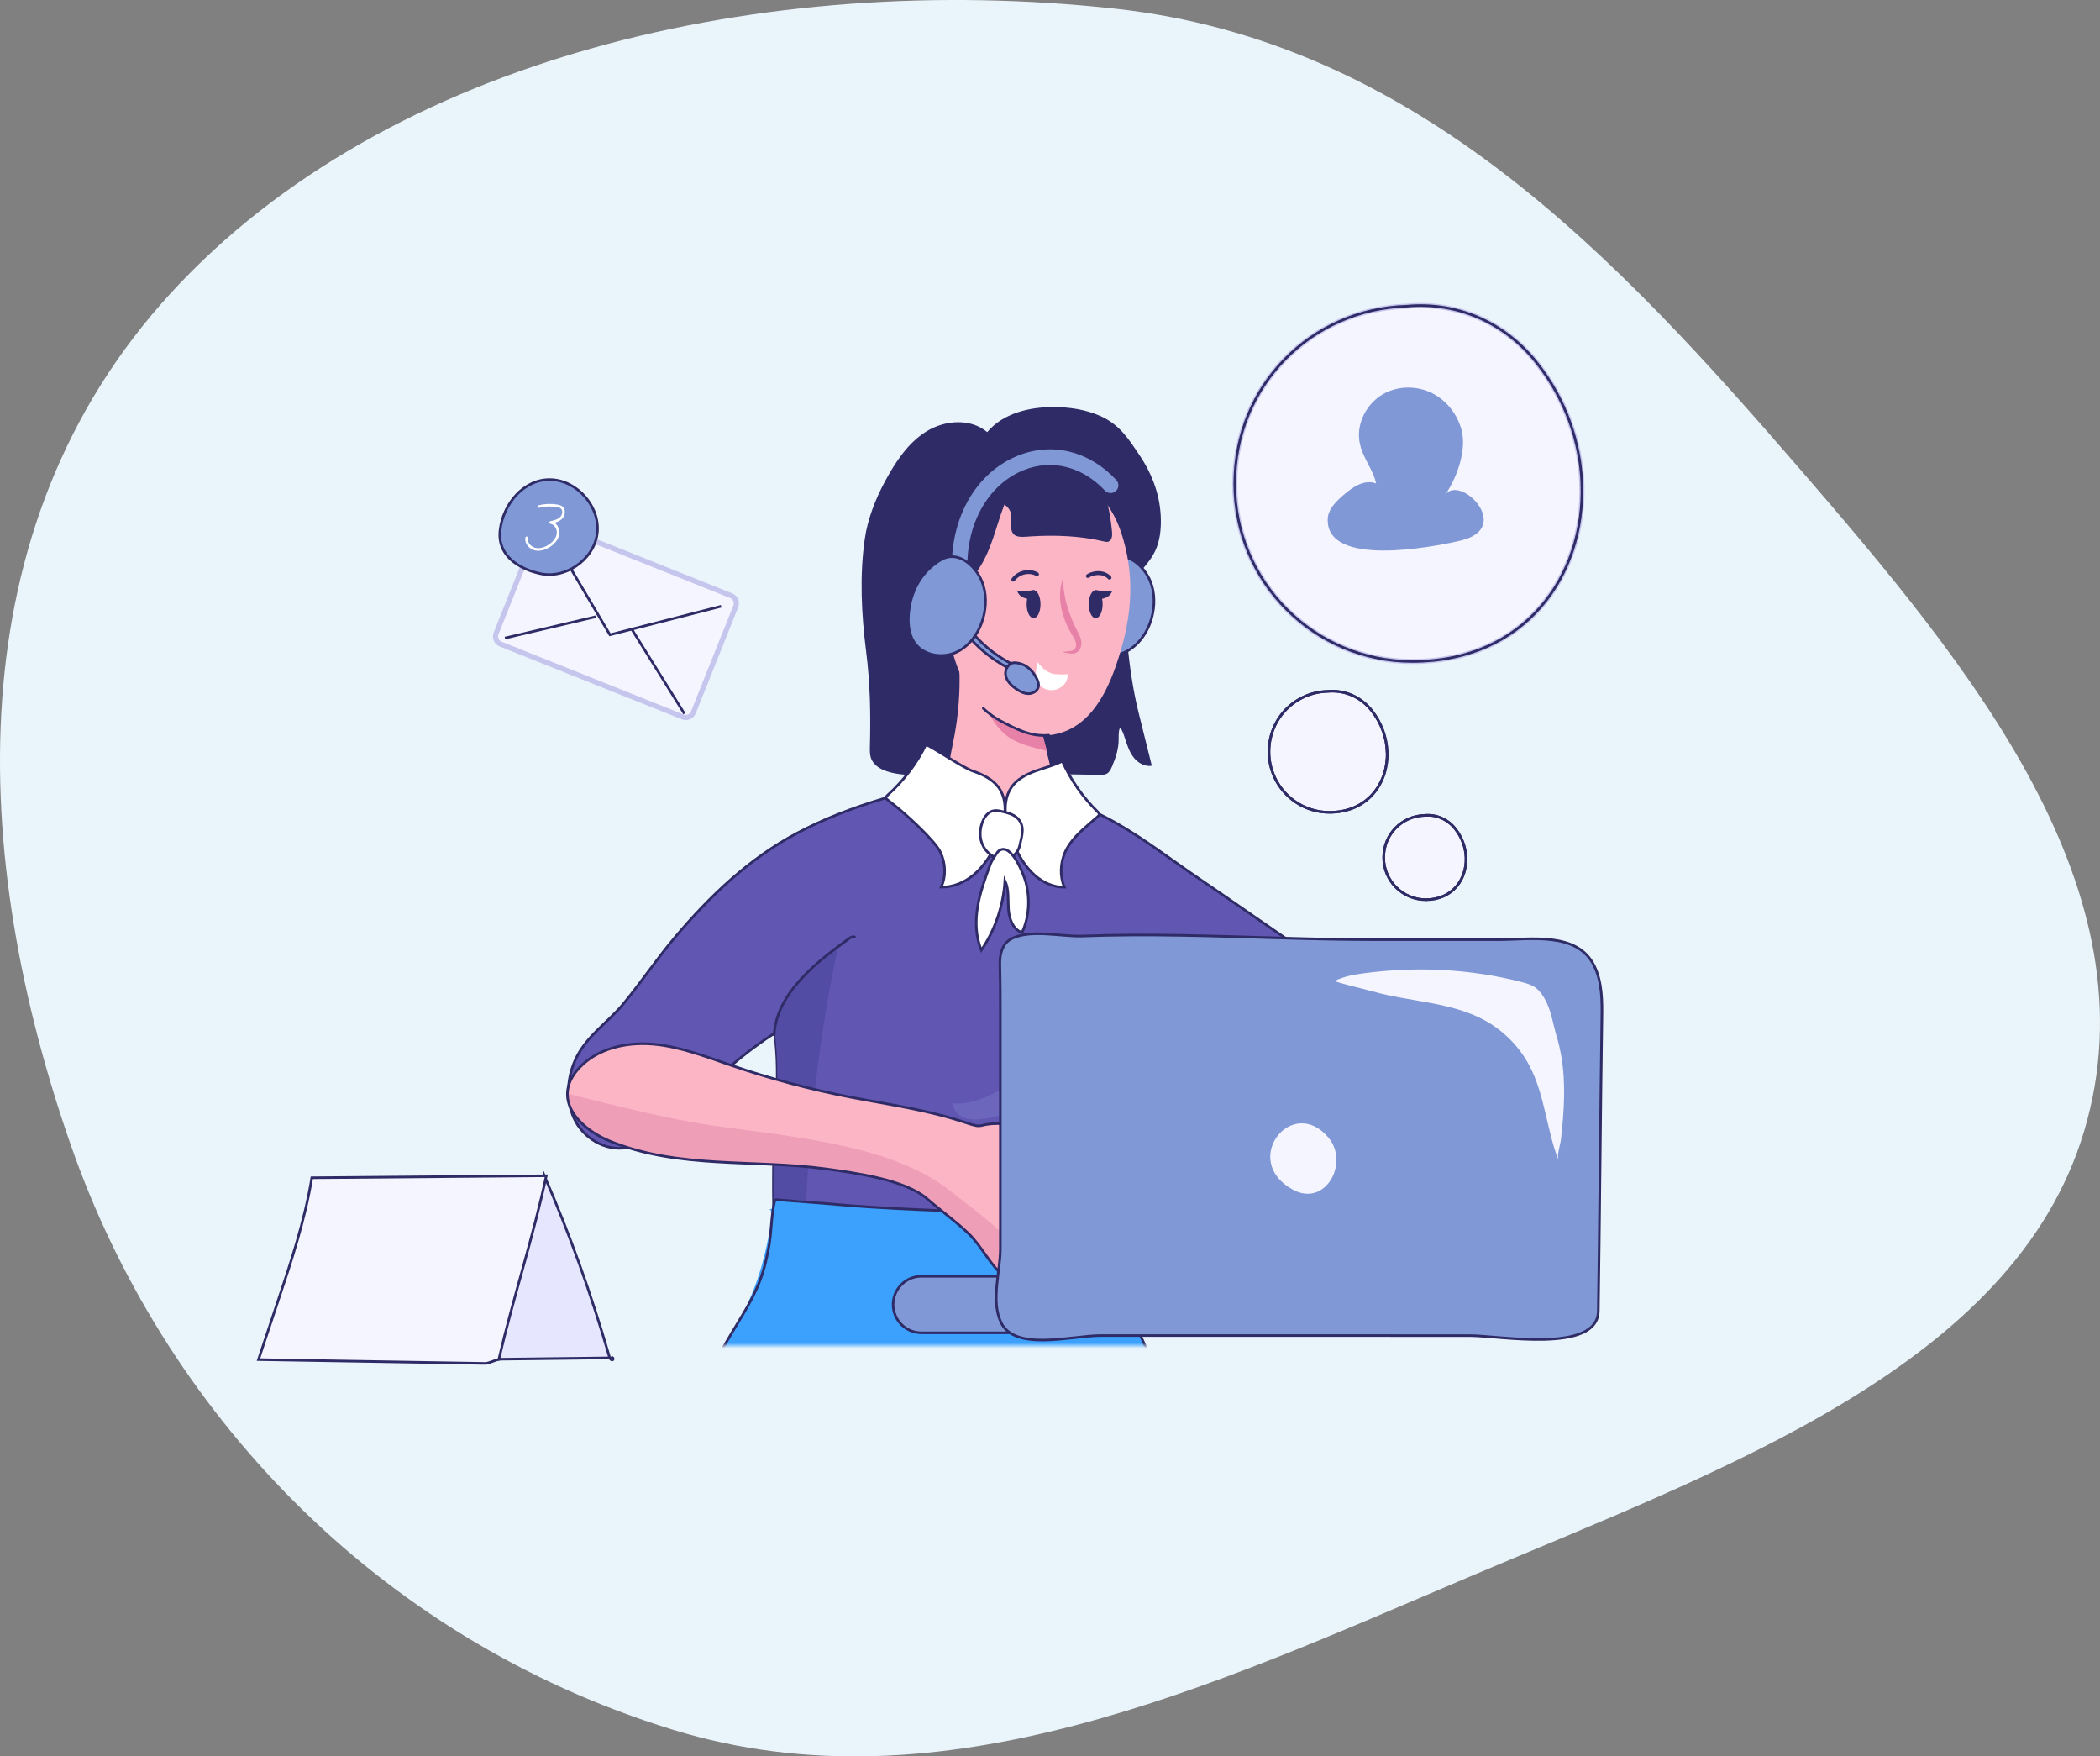 <svg width="409" height="342" viewBox="0 0 409 342" fill="none" xmlns="http://www.w3.org/2000/svg">
<rect x="0" y="0" width="409" height="342" fill="#808080" stroke="none"/>
<path fill-rule="evenodd" clip-rule="evenodd" d="M216.976 1.665C149.262 -5.667 75.617 10.934 33.309 57.025C-8.83 102.932 -5.757 166.973 13.805 223.004C31.634 274.07 72.656 318.809 130.982 336.785C183.52 352.976 236.234 328.207 286.294 306.981C335.511 286.113 392.28 265.947 405.92 220.209C419.834 173.553 384.002 130.022 350.592 91.379C315.113 50.342 275.942 8.05 216.976 1.665Z" fill="#EAF5FB"/>
<mask id="mask0_218_89" style="mask-type:luminance" maskUnits="userSpaceOnUse" x="100" y="73" width="210" height="190">
<path d="M309.86 73.52H100.36V262.02H309.86V73.52Z" fill="white"/>
</mask>
<g mask="url(#mask0_218_89)">
<path d="M272.44 209.04C272.16 209.64 271.86 210.17 271.51 210.66C263.58 222.17 242.79 204.04 234.67 199.88C227.7 196.28 228.14 197.91 221.14 194.53C220.84 194.38 220.45 194.26 220.21 194.5C219.96 194.72 220.04 195.09 220.11 195.41C221.96 204.05 220.11 211.83 217.82 220.15C217.11 222.75 216.77 225.44 216.8 228.13C216.83 231.07 218.23 234.16 218.1 237C218 239.24 216.32 241.5 215.52 243.57C214.36 246.55 213.42 249.61 212.37 252.62C211.43 255.33 210.19 258.27 207.65 259.6C206.17 260.36 204.44 260.47 202.78 260.53C190.58 260.97 168.25 259.67 156.4 256.71C154.56 256.25 152.66 255.71 151.2 254.5C147.72 251.58 150.6 246.87 150.74 243.06V242.83C150.74 237.82 150.58 232.81 150.64 227.78C150.74 219.15 152.09 209.67 150.87 201.19C149.56 202 148.28 202.89 147.02 203.82C140.54 208.59 134.62 214.65 128.53 219.73C126.77 221.18 124.95 222.68 122.76 223.31C118.74 224.43 114.21 222.14 112.17 218.48C110.12 214.83 110.33 210.19 112.04 206.39C114.17 201.69 118.39 199.17 121.51 195.35C124.94 191.17 127.96 186.66 131.45 182.53C138.17 174.56 145.87 167.2 155.14 162.28C160.34 159.5 166.03 157.32 171.8 155.58C175.07 154.58 178.36 153.75 181.61 153.05C190.13 151.2 200.52 153.81 208.77 156.43C211.87 157.4 214.8 158.77 217.61 160.39C223.07 163.5 228.12 167.43 233.28 170.92C240.64 175.9 248.86 181.74 254.09 185.19C260.92 189.69 277.41 198.49 272.45 209.06L272.44 209.04Z" fill="#6156B2" stroke="#2F2B66" stroke-width="0.5" stroke-miterlimit="10"/>
<path d="M208 210.16C205.1 213.77 200.76 215.83 196.32 216.84C192.96 217.61 186.59 219.8 185.47 214.82C189.34 215.22 193.03 213.27 196.42 211.35C199.13 209.81 201.87 208.21 203.96 205.9C206.97 202.57 208.32 198.1 209.58 193.79C214.4 196.63 210.53 207.02 208 210.16Z" fill="#6C66BC"/>
<path d="M163.19 184.49C159.81 200.29 157.71 217.7 157.04 233.84C156.97 235.38 156.91 236.95 156.32 238.38C155.36 240.74 153.21 242.18 150.74 243.05V242.82C150.74 237.81 150.58 232.8 150.64 227.77C150.69 223.03 151.1 218.3 151.29 213.57C151.41 210.56 151.44 207.54 151.23 204.54C151.18 203.81 151.11 203.08 151.03 202.35C150.95 201.69 151.03 201.15 151.11 200.49C151.29 199.01 151.67 197.55 152.23 196.16C152.54 195.39 152.78 194.79 153.28 194.11C153.82 193.37 154.35 192.63 154.9 191.9C155.79 190.7 163.19 184.53 163.2 184.51L163.19 184.49Z" fill="#534CA5"/>
<path d="M150.78 201.5C151.21 193.26 159.31 187.14 165.38 182.74C165.69 182.52 166.08 182.28 166.43 182.45" stroke="#2F2B66" stroke-width="0.5" stroke-linecap="round" stroke-linejoin="round"/>
<path d="M219.94 194.18C219.41 190.54 217.27 187.37 215.19 184.34" stroke="#2F2B66" stroke-width="0.5" stroke-linecap="round" stroke-linejoin="round"/>
<path d="M183.63 224.47C192.2 225.59 210.35 228.22 218.45 218.27" stroke="#2F2B66" stroke-width="0.5" stroke-linecap="round" stroke-linejoin="round"/>
<path d="M243.84 343.95C243.89 357.02 235.14 360.86 223.43 362.55C204.44 365.3 185.66 369.54 167.32 375.2C155.56 378.84 143.12 383.12 131.2 380C127.64 379.07 124.28 377.45 121.3 375.3C116.06 371.55 111.97 366.16 109.95 360.02C105.74 347.23 112.46 338.65 116.04 327.19C117.3 323.11 118.57 319.03 119.84 314.96C120.17 313.91 120.49 312.86 120.82 311.81C121.05 311.09 121.26 310.38 121.49 309.66C123.64 302.74 125.8 295.83 128.36 289.03C132.44 278.18 137.54 267.7 143.58 257.79C146.62 252.81 148.51 249.43 149.56 243.67C149.58 243.57 149.63 243.33 149.7 243.01C150.1 241.01 151.14 235.44 149.67 235.44C149.86 235.44 150.05 235.45 150.24 235.45C150.83 233.62 161.62 234.4 163.08 234.54C170.53 235.28 187.76 235.96 195.24 236.12C195.49 236.12 195.74 236.13 196.01 236.14C203.7 236.31 211.44 236.74 218.96 238.38C218.99 238.39 219.02 238.39 219.02 238.39C218.75 238.39 217.88 244.95 217.75 246.24C217.74 246.32 217.73 246.39 217.73 246.42C217.34 250.64 218.37 252.36 220.19 256.01C224.73 265.08 228.28 274.92 231.73 284.44C238.66 303.52 243.8 323.52 243.86 343.93L243.84 343.95Z" fill="#3BA1FD"/>
<path d="M148.82 260.75C147.88 262.37 147.03 264.03 146.34 265.77C143.37 273.23 140.6 280.78 138.01 288.38C131.9 300.61 129.27 316.42 126.11 329.67C122.74 343.78 122.04 357.03 121.51 371.5C121.46 372.76 121.41 374.04 121.29 375.3C116.05 371.55 111.96 366.16 109.94 360.02C105.73 347.23 112.45 338.65 116.03 327.19C117.29 323.11 118.56 319.03 119.83 314.96C120.39 313.22 120.92 311.46 121.48 309.66C123.63 302.74 125.79 295.83 128.35 289.03C132.43 278.18 137.53 267.7 143.57 257.79C148.05 249.94 149.42 243.24 150.75 234.4C150.78 234.17 150.83 233.92 151 233.77C151.18 233.6 151.46 233.59 151.71 233.59C155.29 233.57 158.87 233.89 162.39 234.54C161.73 238.8 159.91 242.8 157.87 246.6C155.23 251.52 151.62 255.95 148.82 260.75Z" fill="#3BA1FD"/>
<path d="M243.84 343.95C243.89 357.02 235.14 360.86 223.43 362.55C204.44 365.3 185.66 369.54 167.32 375.2C155.56 378.84 143.12 383.12 131.2 380C121.39 377.43 113.12 369.66 109.95 360.02C105.74 347.23 112.46 338.65 116.04 327.19C117.62 322.06 119.23 316.94 120.82 311.81C121.05 311.09 121.26 310.38 121.49 309.66C123.64 302.74 125.8 295.83 128.36 289.03C132.44 278.18 137.54 267.7 143.58 257.79C146.62 252.81 148.51 249.43 149.56 243.67C149.58 243.57 149.63 243.33 149.7 243.01C150.3 239.99 150.14 236.94 150.85 233.97C150.88 233.85 150.92 233.72 151.02 233.65C151.11 233.6 151.22 233.6 151.32 233.61C155.24 233.93 159.17 234.18 163.08 234.54C170.53 235.28 187.76 235.96 195.24 236.12C195.49 236.12 195.74 236.13 196.01 236.14C203.88 236.41 217.99 238.26 218.96 238.38C218.99 238.39 219.02 238.39 219.02 238.39C219.02 238.39 217.92 244.95 217.75 246.24C217.74 246.32 217.73 246.39 217.73 246.42C217.34 250.64 218.37 252.36 220.19 256.01C224.73 265.08 228.28 274.92 231.73 284.44C238.66 303.52 243.8 323.52 243.86 343.93L243.84 343.95Z" stroke="#2F2B66" stroke-width="0.5" stroke-miterlimit="10" stroke-linecap="round"/>
<path d="M179.62 150.95C175.24 151.01 170.61 150.49 169.62 147.58C169.39 146.91 169.41 146.18 169.42 145.46C169.59 138.99 169.48 133.09 168.68 126.78C167.77 119.59 167.39 112.09 168.43 104.91C168.98 101.07 170.51 97.16 172.35 93.75C174.37 90.02 176.77 86.3 180.37 84.04C183.97 81.78 189.04 81.39 192.27 84.14C195.34 80.48 200.47 79.24 205.24 79.26C208.32 79.27 211.43 79.74 214.25 80.98C218.06 82.67 219.78 85.42 221.97 88.69C224.48 92.44 226.02 96.62 226.09 101.18C226.12 103.21 225.89 105.29 225.05 107.14C223.78 109.92 221.29 111.92 219.5 114.4C218.37 115.96 217.47 118.03 217.61 120C217.76 122.05 219.33 123.13 219.54 125.15C220.02 129.72 220.62 134.17 221.73 138.66C222.6 142.14 223.46 145.63 224.33 149.11C222.99 149.34 221.64 148.57 220.8 147.5C219.96 146.43 219.53 145.11 219.12 143.82C218.22 141.01 217.84 141.3 217.87 143.97C217.89 145.8 217.27 147.65 216.56 149.31C216.33 149.84 216.05 150.4 215.54 150.67C215.12 150.89 214.63 150.89 214.16 150.88C210.13 150.79 206.09 150.75 202.06 150.72C197.05 150.69 192.05 150.66 187.04 150.62C185.54 150.62 182.64 150.92 179.63 150.96L179.62 150.95Z" fill="#2F2B66"/>
<path d="M224.3 120.36C223.85 122 223.04 123.56 221.93 124.83C221.12 125.75 220.15 126.52 219.03 127.02C216.37 128.22 212.86 127.69 211.07 125.36C209.67 123.52 209.54 121 209.85 118.71C210.41 114.63 212.52 111.03 216.16 108.94C216.48 108.76 216.82 108.63 217.14 108.54C220.1 107.7 222.97 110.51 224.06 113.22C224.96 115.47 224.96 118.03 224.3 120.36Z" fill="#8098D6"/>
<path d="M221.93 124.83C221.12 125.75 220.15 126.52 219.03 127.02C216.37 128.22 212.86 127.69 211.07 125.36C209.67 123.52 209.54 121 209.85 118.71C210.41 114.63 212.52 111.03 216.16 108.94C216.48 108.76 216.82 108.63 217.14 108.54C216.84 109.32 216.25 110.18 216.06 110.6C215.3 112.35 215.04 114.19 215.11 116.08C215.12 116.44 215.14 116.8 215.16 117.15C215.21 118 215.3 118.84 215.51 119.64C215.88 121.03 216.72 122.68 218.02 123.4C219.23 124.08 220.79 124.1 221.92 124.83H221.93Z" fill="#8098D6"/>
<path d="M209.85 118.71C209.54 121 209.66 123.52 211.07 125.36C212.85 127.68 216.36 128.22 219.02 127.02C221.68 125.82 223.5 123.17 224.29 120.36C224.94 118.02 224.95 115.47 224.05 113.22C222.84 110.21 219.43 107.08 216.16 108.95C212.51 111.03 210.41 114.64 209.85 118.72V118.71Z" stroke="#2F2B66" stroke-width="0.5" stroke-linecap="round" stroke-linejoin="round"/>
<path d="M204.07 146.22C205.2 150.59 206.18 154.95 204.71 157.62C202.38 161.87 193.37 161.3 189.56 159.44C188.11 158.72 186.12 158 185.39 156.53C184.43 154.6 184.31 152.24 184.47 150.13C184.65 147.78 185.22 145.48 185.65 143.16C186.43 138.97 186.75 134.69 186.61 130.43C186.55 128.7 186.43 126.93 186.94 125.28C188.34 120.77 193.89 122.06 197.59 122.06H206.37C206.37 122.06 202.38 134.73 202.25 135.85C201.95 138.56 203.07 142.4 204.07 146.23V146.22Z" fill="#FCB5C5" stroke="#2F2B66" stroke-width="0.5" stroke-miterlimit="10"/>
<path d="M203.91 146.22C200.98 145.47 197.81 144.89 195.52 142.79C193.34 140.79 191.92 137.97 191.42 135.07C190.96 132.45 191.17 129.77 191.75 127.19C192.04 125.89 192.44 124.61 192.9 123.35C193.48 121.77 193.33 121.85 194.68 121.95C195.41 122 206.21 122.13 206.21 122.06C206.21 122.1 202.22 134.73 202.09 135.85C201.79 138.56 202.91 142.4 203.91 146.23V146.22Z" fill="#E881A7"/>
<path d="M187.44 115.18C186.31 113.91 184.42 113.2 182.84 113.85C182.26 114.09 181.76 114.5 181.37 114.98C179.74 117.03 180.32 120.14 181.75 122.33C183.18 124.52 185.31 126.17 186.96 128.22C187.54 128.94 188.06 129.7 188.51 130.51" fill="#FCB5C5"/>
<path d="M184.44 117.17C184.07 116.94 183.45 116.82 183.48 117.06C183.4 117.32 183.48 117.65 183.84 117.99C184.08 118.33 184.38 118.75 184.53 119.26C184.58 119.52 184.61 119.84 184.42 120.1C184.22 120.34 183.86 120.4 183.68 120.22C184.2 120.26 184.22 119.72 184.03 119.43C183.82 119.09 183.6 118.74 183.26 118.36C183 118.06 182.63 117.35 183.04 116.77C183.24 116.43 183.75 116.48 183.93 116.62C184.15 116.76 184.32 116.95 184.44 117.16V117.17Z" fill="#2F2B66"/>
<path d="M185.17 125.55C186.57 131.52 189.34 137.45 194.9 140.38C197.88 141.95 200.81 143.51 204.26 143.16C211.54 142.42 215.16 135.89 217.32 129.69C220.21 121.39 221.23 113.44 218.73 104.86C217.32 100.02 214.61 95.43 209.62 93.67C204.65 91.9 196.23 95.08 192.79 98.77C188.43 103.45 184.78 109.8 185.14 116.37C185.3 119.26 184.47 122.5 185.11 125.29C185.13 125.38 185.15 125.47 185.17 125.56V125.55Z" fill="#FCB5C5"/>
<path d="M191.5 137.93C192.5 138.88 193.62 139.71 194.89 140.38C197.87 141.95 200.8 143.51 204.25 143.16" fill="#FCB5C5"/>
<path d="M191.5 137.93C192.5 138.88 193.62 139.71 194.89 140.38C197.87 141.95 200.8 143.51 204.25 143.16" stroke="#2F2B66" stroke-width="0.5" stroke-linecap="round" stroke-linejoin="round"/>
<path d="M207.05 112.57C206.54 113.97 206.35 115.52 206.51 117.03C206.63 118.55 207.07 120.03 207.65 121.43C207.96 122.12 208.3 122.8 208.69 123.45C209.09 124.09 209.44 124.65 209.56 125.21C209.66 125.77 209.52 126.38 209 126.61C208.47 126.91 207.62 126.75 206.91 127.02C207.66 127.04 208.3 127.38 209.2 127.24C209.64 127.15 210.08 126.83 210.31 126.42C210.55 126.01 210.63 125.55 210.61 125.1C210.57 124.18 210.11 123.46 209.8 122.82C209.47 122.19 209.16 121.55 208.89 120.89C207.76 118.28 207.05 115.54 207.04 112.56L207.05 112.57Z" fill="#E881A7"/>
<path d="M205.53 131.26C206.33 131.34 207.92 131.41 207.86 131.18C208.03 131.81 207.84 132.5 207.45 133.03C206.26 134.65 203.88 134.89 202.49 133.39C201.88 132.73 201.72 131.77 201.76 130.88C201.79 130.18 201.93 129.48 202.17 128.82C202.06 129.14 203.11 130.08 203.32 130.27C203.84 130.71 204.45 131.04 205.1 131.22C205.15 131.23 205.31 131.26 205.53 131.28V131.26Z" fill="white"/>
<path d="M212.05 117.65C212.05 119.15 212.65 120.37 213.4 120.37C214.15 120.37 214.75 119.15 214.75 117.65C214.75 116.15 214.15 114.93 213.4 114.93C212.65 114.93 212.05 116.15 212.05 117.65Z" fill="#2F2B66"/>
<path d="M216.65 114.98C216.14 116.54 214.67 116.6 213.41 116.82C213.28 116.14 212.53 115.05 213.35 114.93C213.79 114.86 215.94 115.47 216.64 114.98H216.65Z" fill="#2F2B66"/>
<path d="M199.95 117.65C199.95 119.15 200.55 120.37 201.3 120.37C202.05 120.37 202.65 119.15 202.65 117.65C202.65 116.15 202.05 114.93 201.3 114.93C200.55 114.93 199.95 116.15 199.95 117.65Z" fill="#2F2B66"/>
<path d="M197.34 113.25C197.27 113.25 197.19 113.23 197.13 113.18C196.96 113.06 196.92 112.83 197.03 112.66C198.13 111.06 200.48 110.52 202.16 111.49C202.34 111.59 202.4 111.82 202.3 112C202.2 112.18 201.97 112.24 201.79 112.14C200.46 111.38 198.52 111.82 197.65 113.09C197.58 113.2 197.46 113.25 197.34 113.25Z" fill="#2F2B66"/>
<path d="M216.09 112.86C215.99 112.86 215.89 112.82 215.82 112.74C214.61 111.45 212.59 112.08 212.11 112.46C211.95 112.59 211.71 112.56 211.58 112.4C211.45 112.24 211.48 112 211.64 111.87C212.36 111.3 214.82 110.57 216.37 112.23C216.51 112.38 216.5 112.62 216.35 112.76C216.28 112.83 216.19 112.86 216.09 112.86Z" fill="#2F2B66"/>
<path d="M198.07 114.98C198.58 116.54 200.05 116.6 201.31 116.82C201.44 116.14 202.19 115.05 201.37 114.93C200.93 114.86 198.78 115.47 198.08 114.98H198.07Z" fill="#2F2B66"/>
<path d="M197.88 104.33C198.62 104.67 199.71 104.51 200.85 104.44C205.56 104.15 210.34 104.33 214.95 105.42C215.25 105.49 215.58 105.57 215.87 105.47C216.59 105.24 216.66 104.25 216.58 103.5C216.21 99.77 215.6 95.72 212.87 93.16C210.81 91.22 207.87 90.51 205.04 90.39C201.56 90.24 196.53 90.5 193.43 92.26C191.97 93.09 190.78 94.3 189.63 95.53C187.36 97.96 185.2 100.53 183.48 103.37C182.29 105.33 181.29 107.56 181.53 109.85C181.77 112.14 183.65 114.38 185.94 114.28C187.77 114.2 189.24 112.75 190.3 111.25C193.13 107.25 193.9 102.69 195.62 98.24C197.4 99.54 196.83 100.7 196.9 102.44C196.94 103.54 197.31 104.08 197.88 104.34V104.33Z" fill="#2F2B66"/>
<path d="M198.18 130.92C198.11 130.92 198.04 130.91 197.97 130.87C189.48 126.97 186.73 121.11 186.62 120.86C186.5 120.61 186.62 120.31 186.87 120.19C187.12 120.08 187.42 120.19 187.54 120.44C187.57 120.5 190.27 126.21 198.4 129.95C198.65 130.07 198.76 130.37 198.65 130.62C198.57 130.8 198.38 130.91 198.19 130.91L198.18 130.92Z" fill="#8098D6"/>
<path d="M198.18 130.92C198.11 130.92 198.04 130.91 197.97 130.87C189.48 126.97 186.73 121.11 186.62 120.86C186.5 120.61 186.62 120.31 186.87 120.19C187.12 120.08 187.42 120.19 187.54 120.44C187.57 120.5 190.27 126.21 198.4 129.95C198.65 130.07 198.76 130.37 198.65 130.62C198.57 130.8 198.38 130.91 198.19 130.91L198.18 130.92Z" stroke="#2F2B66" stroke-width="0.5" stroke-linecap="round" stroke-linejoin="round"/>
<path d="M191.49 120.36C191.04 122 190.23 123.56 189.12 124.83C188.31 125.75 187.34 126.52 186.22 127.02C183.56 128.22 180.05 127.69 178.26 125.36C176.86 123.52 176.73 121 177.04 118.71C177.6 114.63 179.71 111.03 183.35 108.94C183.67 108.76 184.01 108.63 184.33 108.54C187.29 107.7 190.16 110.51 191.25 113.22C192.15 115.47 192.15 118.03 191.49 120.36Z" fill="#8098D6"/>
<path d="M186.9 111.57C186.06 111.57 185.39 110.89 185.39 110.06C185.39 100.19 190.47 91.8 198.34 88.69C205.01 86.05 212.14 87.83 217.41 93.46C217.98 94.07 217.95 95.03 217.34 95.6C216.73 96.17 215.77 96.14 215.2 95.53C210.81 90.85 204.92 89.35 199.45 91.51C192.75 94.16 188.41 101.44 188.41 110.06C188.41 110.9 187.73 111.57 186.9 111.57Z" fill="#8098D6"/>
<path d="M189.11 124.83C188.3 125.75 187.33 126.52 186.21 127.02C183.55 128.22 180.04 127.69 178.25 125.36C176.85 123.52 176.72 121 177.03 118.71C177.59 114.63 179.7 111.03 183.34 108.94C183.66 108.76 184 108.63 184.32 108.54C184.02 109.32 183.43 110.18 183.24 110.6C182.48 112.35 182.22 114.19 182.29 116.08C182.3 116.44 182.32 116.8 182.34 117.15C182.39 118 182.48 118.84 182.69 119.64C183.06 121.03 183.9 122.68 185.2 123.4C186.41 124.08 187.97 124.1 189.1 124.83H189.11Z" fill="#8098D6"/>
<path d="M177.04 118.71C176.73 121 176.85 123.52 178.26 125.36C180.04 127.68 183.55 128.22 186.21 127.02C188.87 125.82 190.69 123.17 191.48 120.36C192.13 118.02 192.14 115.47 191.24 113.22C190.03 110.21 186.62 107.08 183.35 108.95C179.7 111.03 177.6 114.64 177.04 118.72V118.71Z" stroke="#2F2B66" stroke-width="0.5" stroke-linecap="round" stroke-linejoin="round"/>
<path d="M197.67 129.05C196.51 128.96 195.65 130.31 195.85 131.46C196.05 132.61 196.97 133.49 197.93 134.15C198.64 134.64 199.45 135.07 200.32 135.07C201.19 135.07 202.1 134.52 202.26 133.67C202.35 133.19 202.19 132.7 201.98 132.26C201.11 130.44 199.22 129.14 197.2 128.99" fill="#8098D6"/>
<path d="M197.67 129.05C196.51 128.96 195.65 130.31 195.85 131.46C196.05 132.61 196.97 133.49 197.93 134.15C198.64 134.64 199.45 135.07 200.32 135.07C201.19 135.07 202.1 134.52 202.26 133.67C202.35 133.19 202.19 132.7 201.98 132.26C201.11 130.44 199.72 129.19 197.71 129.04" stroke="#2F2B66" stroke-width="0.5" stroke-linecap="round" stroke-linejoin="round"/>
<path d="M174.48 157.02C173.94 156.59 173.4 156.17 172.88 155.75C172.73 155.63 172.57 155.49 172.57 155.31C172.57 155.13 172.72 154.98 172.86 154.85C175.99 152.03 178.55 148.66 180.34 144.97C182.17 145.82 187.57 149.5 189.49 150.15C191.41 150.8 193.31 151.74 194.47 153.3C196.95 156.64 195.32 161.9 193.56 165.23C192.55 167.15 191.29 168.99 189.57 170.4C187.85 171.82 185.61 172.78 183.3 172.74C184.29 170.59 184.17 168.07 183.15 165.93C182.07 163.66 176.54 158.65 174.47 157.01L174.48 157.02Z" fill="white" stroke="#2F2B66" stroke-width="0.5" stroke-miterlimit="10"/>
<path d="M212.32 160.27C212.82 159.84 213.32 159.42 213.79 159C213.93 158.88 214.07 158.74 214.08 158.56C214.08 158.38 213.94 158.23 213.81 158.1C210.91 155.28 208.56 151.91 206.9 148.22C205.21 149.07 203.35 149.51 201.58 150.16C199.81 150.82 198.05 151.75 196.98 153.31C194.68 156.65 196.19 161.91 197.82 165.24C198.75 167.16 199.92 168.99 201.51 170.41C203.1 171.83 205.17 172.79 207.3 172.75C206.38 170.6 206.5 168.08 207.44 165.94C208.44 163.67 210.41 161.9 212.33 160.26L212.32 160.27Z" fill="white" stroke="#2F2B66" stroke-width="0.5" stroke-miterlimit="10"/>
<path d="M194.39 167.1C194.62 167.16 194.86 167.2 195.1 167.21C196.92 167.32 198.25 166.25 198.62 164.57C199.02 162.78 199.7 160.83 198.17 159.32C197.4 158.57 196.31 158.28 195.26 158.03C194.7 157.89 194.11 157.75 193.54 157.86C192.59 158.03 191.87 158.85 191.48 159.73C190.75 161.36 190.66 163.25 191.55 164.86C192.15 165.95 193.2 166.8 194.4 167.1H194.39Z" fill="white" stroke="#2F2B66" stroke-width="0.5" stroke-miterlimit="10"/>
<path d="M193.73 166.75C193.39 167.26 193.08 167.76 192.85 168.37C191.86 171.05 190.87 173.76 190.4 176.58C189.93 179.4 190.02 182.38 191.13 185.01C193.84 181.01 195.44 176.27 195.72 171.45C196.53 173.15 196.29 175.13 196.41 177C196.53 178.88 197.28 181 199.06 181.59C200.44 178.55 200.65 175.04 199.8 171.82C199.44 170.45 196.96 163.84 194.54 165.68C194.35 165.82 194.21 166.02 194.08 166.22C193.96 166.4 193.84 166.57 193.72 166.74L193.73 166.75Z" fill="white" stroke="#2F2B66" stroke-width="0.5" stroke-miterlimit="10"/>
<path d="M110.63 211.9C110.57 212.24 110.53 212.56 110.52 212.88C110.41 217.11 114.73 220.54 118.83 222.2C132.16 227.64 146.9 225.69 160.85 227.6C166.39 228.35 176.25 229.66 180.61 233.44C183.24 235.73 186.1 237.75 188.62 240.17C191.38 242.82 192.86 246.46 195.92 248.86C196.53 249.34 197.25 249.77 198.03 249.75C198.81 249.74 199.63 249.13 199.59 248.35C199.58 247.92 199.32 247.54 199.07 247.19C198.41 246.24 197.74 245.29 197.08 244.34C196.72 243.81 195.94 242.56 197.33 242.7C197.43 242.7 197.52 242.74 197.62 242.76C197.91 242.87 198.16 243.07 198.41 243.26C200.2 244.64 201.99 246.02 203.8 247.4C204.37 247.84 204.97 248.29 205.68 248.38C206.39 248.48 207.22 248.05 207.3 247.32C207.36 246.84 207.06 246.4 206.77 246C205.65 244.49 204.34 243.13 202.9 241.94C202.37 241.5 201.75 240.84 202.04 240.21C202.23 239.81 202.74 239.64 203.17 239.71C204.8 239.95 206.44 241.21 207.6 242.32C208.23 242.93 208.83 243.62 209.64 243.96C210.46 244.31 211.57 244.14 211.96 243.36C212.42 242.45 211.7 241.41 210.96 240.7C209.17 238.97 206.92 238.09 204.88 236.66C204.67 236.5 204.42 236.26 204.5 236C204.55 235.89 204.66 235.8 204.77 235.74C205.68 235.24 206.8 235.58 207.79 235.92C208.99 236.33 210.18 236.75 211.38 237.18C212.26 237.49 213.21 237.8 214.12 237.61C215.05 237.42 215.88 236.5 215.62 235.59C215.46 235 214.9 234.61 214.37 234.3C212.12 233.03 209.79 232.49 207.33 231.89C207.14 231.85 206.95 231.79 206.76 231.75C205.07 231.27 203.42 230.68 201.81 229.98C200.27 229.31 199.02 228.28 199.3 226.43C199.54 224.9 201.25 223.56 202.54 222.87C202.78 222.74 203.05 222.6 203.18 222.36C204.53 219.61 195.42 218.75 194.29 218.76C190.19 218.79 191.89 219.86 188.04 218.56C180.78 216.11 173.13 215.07 165.63 213.62C157.73 212.09 149.95 210 142.34 207.39C137.39 205.7 132.45 203.76 127.24 203.31C122.03 202.85 116.38 204.1 112.8 207.92C111.77 209.04 110.91 210.38 110.62 211.89L110.63 211.9Z" fill="#FCB5C5"/>
<path d="M110.53 212.89C110.42 217.12 114.74 220.55 118.84 222.21C132.17 227.65 146.91 225.7 160.86 227.61C166.4 228.36 176.26 229.67 180.62 233.45C183.25 235.74 186.11 237.76 188.63 240.18C191.39 242.83 192.87 246.47 195.93 248.87C196.54 249.35 197.26 249.78 198.04 249.76C198.82 249.75 199.64 249.14 199.6 248.36C199.59 247.93 199.33 247.55 199.08 247.2C198.42 246.25 197.75 245.3 197.09 244.35C196.73 243.82 195.95 242.57 197.34 242.71C197.44 242.71 197.53 242.75 197.63 242.77C194.17 238.58 189 235.02 185.18 231.98C176.33 224.91 163.07 222.63 152.05 220.95C147.61 220.28 143.14 219.83 138.69 219.15C130.47 217.91 122.38 215.9 114.31 213.9C113.06 213.59 111.79 213.27 110.54 212.9L110.53 212.89Z" fill="#EF9EB8"/>
<path d="M207.33 231.91C209.79 232.5 212.13 233.05 214.38 234.32C214.92 234.62 215.47 235.01 215.64 235.61C215.89 236.51 215.06 237.43 214.14 237.62C213.22 237.81 212.28 237.5 211.4 237.18C210.2 236.76 209.01 236.34 207.81 235.92C206.83 235.57 205.7 235.24 204.79 235.74C204.68 235.8 204.57 235.88 204.53 236C204.44 236.26 204.69 236.5 204.91 236.66C206.95 238.09 209.19 238.96 210.99 240.7C211.72 241.41 212.44 242.45 211.98 243.36C211.58 244.15 210.47 244.3 209.66 243.96C208.85 243.62 208.25 242.93 207.61 242.32C206.45 241.21 204.82 239.95 203.18 239.7C202.74 239.63 202.24 239.8 202.05 240.2C201.76 240.83 202.38 241.49 202.92 241.93C204.37 243.12 205.67 244.49 206.79 246C207.08 246.39 207.37 246.84 207.32 247.32C207.24 248.03 206.41 248.47 205.7 248.38C204.99 248.29 204.38 247.84 203.81 247.4C202.01 246.02 200.22 244.64 198.42 243.26C198.09 243.01 197.74 242.74 197.32 242.7C195.94 242.56 196.71 243.82 197.08 244.34C197.74 245.29 198.4 246.24 199.06 247.18C199.31 247.53 199.56 247.92 199.58 248.35C199.61 249.13 198.8 249.74 198.02 249.75C197.24 249.76 196.52 249.34 195.91 248.86C192.85 246.47 191.37 242.82 188.61 240.17C186.09 237.75 183.23 235.74 180.6 233.45C176.25 229.66 166.39 228.36 160.85 227.6C146.89 225.7 132.15 227.65 118.82 222.21C114.41 220.41 109.73 216.59 110.62 211.9C110.91 210.4 111.76 209.05 112.8 207.94C116.37 204.12 122.02 202.86 127.23 203.32C132.44 203.78 137.38 205.72 142.33 207.41C149.94 210.02 157.72 212.1 165.62 213.63C173.12 215.08 180.76 216.13 188.03 218.58C191.88 219.88 190.19 218.82 194.28 218.78C195.43 218.78 204.53 219.64 203.18 222.38C203.06 222.63 202.79 222.76 202.54 222.89C201.24 223.57 199.54 224.91 199.3 226.44C199.02 228.29 200.27 229.32 201.81 229.99C203.42 230.69 205.07 231.28 206.75 231.75C206.94 231.8 207.13 231.85 207.32 231.9L207.33 231.91Z" stroke="#2F2B66" stroke-width="0.5" stroke-miterlimit="10"/>
</g>
<path d="M215.94 259.52H179.44C176.42 259.52 173.94 257.04 173.94 254.02C173.94 251 176.41 248.52 179.44 248.52H215.94C218.96 248.52 221.44 251 221.44 254.02C221.44 257.04 218.97 259.52 215.94 259.52Z" fill="#8098D6"/>
<path d="M215.94 259.52H179.44C176.42 259.52 173.94 257.04 173.94 254.02C173.94 251 176.41 248.52 179.44 248.52H215.94C218.96 248.52 221.44 251 221.44 254.02C221.44 257.04 218.97 259.52 215.94 259.52Z" stroke="#2F2B66" stroke-width="0.5" stroke-miterlimit="10"/>
<path d="M311.98 198.52C311.79 210.89 311.6 236.29 311.4 248.66C311.37 250.87 311.33 253.08 311.3 255.29C311.17 263.63 291.92 260.07 286.35 260.07H214.3C208.8 260.07 197.65 263.26 194.94 257.48C192.95 253.24 194.82 247.65 194.83 243.14V196.77C194.83 193.74 194.83 190.79 194.74 187.75C194.69 185.93 195.17 183.86 196.74 182.94C197.74 182.35 198.94 182.05 200.24 181.91C203.66 181.56 207.77 182.37 210.66 182.27C217.1 182.04 223.55 182.03 229.99 182.14C242.52 182.34 255.05 182.97 267.58 182.97H291.9C298.05 182.97 307.19 181.33 310.49 188.06C312.06 191.25 312.04 194.96 311.98 198.52Z" fill="#8098D6"/>
<path d="M311.4 248.66C311.37 250.87 311.33 253.08 311.3 255.29C311.17 263.63 291.92 260.07 286.35 260.07H214.3C208.8 260.07 197.65 263.26 194.94 257.48C192.95 253.24 194.82 247.65 194.83 243.14V196.77C194.83 193.74 194.83 190.79 194.74 187.75C194.69 185.93 195.17 183.86 196.74 182.94C197.74 182.35 198.94 182.05 200.24 181.91C199.39 182 200.52 196.02 200.67 197.34C201.24 202.46 202.8 207.45 203.33 212.54C204.24 221.27 210.87 229.91 216.68 236.28C219.48 239.35 222.58 242.18 226.06 244.46C231.57 248.07 237.92 250.19 244.42 251.11C251.22 252.07 257.78 250.68 264.49 251.06C279.8 251.94 295.87 249.36 311.24 248.65C311.29 248.65 311.34 248.65 311.39 248.64L311.4 248.66Z" fill="#8098D6"/>
<path d="M271.09 260.07H286.35C291.92 260.07 311.16 263.63 311.29 255.29C311.52 240.71 311.75 213.1 311.98 198.52C312.04 194.96 312.06 191.25 310.49 188.06C307.19 181.34 298.04 182.97 291.9 182.97H267.58C255.05 182.97 242.52 182.34 229.99 182.13C223.54 182.02 217.1 182.03 210.66 182.27C206.67 182.41 200.37 180.8 196.74 182.94C195.17 183.86 194.69 185.93 194.74 187.75C194.82 190.79 194.83 193.74 194.83 196.77C194.83 202.1 194.83 207.43 194.83 212.76C194.83 218.54 194.83 237.35 194.83 243.13C194.83 247.64 192.95 253.22 194.94 257.47C197.66 263.25 208.8 260.06 214.3 260.06H271.09V260.07Z" stroke="#2F2B66" stroke-width="0.5" stroke-miterlimit="10"/>
<path d="M251.75 231.62C241.49 225.95 251.67 213.08 258.74 221.52C262.85 226.43 258.16 235.16 251.75 231.62Z" fill="#F5F5FF"/>
<path d="M303.5 225.84C301.2 219.87 300.87 213.18 297.88 207.52C295.96 203.88 292.98 200.82 289.39 198.8C282.75 195.07 274.7 195.11 267.37 193.05C264.9 192.35 262.34 191.87 259.91 191.03C261.7 190.11 263.73 189.77 265.72 189.5C275.89 188.15 286.33 188.65 296.27 191.2C297.3 191.46 298.35 191.76 299.19 192.41C299.9 192.96 300.42 193.72 300.86 194.5C302.16 196.81 302.41 199.24 303.15 201.7C303.93 204.3 304.37 206.96 304.54 209.66C304.71 212.4 304.62 215.16 304.4 217.89C304.29 219.22 304.16 220.55 304.01 221.88C303.9 222.81 303.19 224.99 303.52 225.83L303.5 225.84Z" fill="#F5F5FF"/>
<path d="M270.16 146.41C270.38 152.48 266.39 158.17 258.93 158.17C252.42 158.17 247.15 152.9 247.15 146.39C247.15 139.88 252.22 134.81 258.56 134.62C261.92 134.32 265.06 135.71 267.17 138.38C269.08 140.8 270.06 143.65 270.15 146.41H270.16Z" fill="#F5F5FF"/>
<path d="M285.52 166.99C285.67 171.22 282.89 175.18 277.7 175.18C273.16 175.18 269.49 171.51 269.49 166.97C269.49 162.43 273.03 158.9 277.44 158.77C279.78 158.56 281.97 159.53 283.44 161.39C284.77 163.08 285.45 165.06 285.52 166.99Z" fill="#F5F5FF"/>
<path d="M308.08 94.26C308.71 112.08 297.01 128.8 275.09 128.8C255.97 128.8 240.48 113.31 240.48 94.19C240.48 75.07 255.39 60.17 274.01 59.62C283.87 58.73 293.12 62.82 299.32 70.66C304.94 77.77 307.8 86.13 308.09 94.26H308.08Z" fill="#F5F5FF" stroke="#C6C5ED" stroke-miterlimit="10"/>
<path d="M270.16 146.41C270.38 152.48 266.39 158.17 258.93 158.17C252.42 158.17 247.15 152.9 247.15 146.39C247.15 139.88 252.22 134.81 258.56 134.62C261.92 134.32 265.06 135.71 267.17 138.38C269.08 140.8 270.06 143.65 270.15 146.41H270.16Z" stroke="#2F2B66" stroke-width="0.5" stroke-miterlimit="10" stroke-linecap="round"/>
<path d="M285.52 166.99C285.67 171.22 282.89 175.18 277.7 175.18C273.16 175.18 269.49 171.51 269.49 166.97C269.49 162.43 273.03 158.9 277.44 158.77C279.78 158.56 281.97 159.53 283.44 161.39C284.77 163.08 285.45 165.06 285.52 166.99Z" stroke="#2F2B66" stroke-width="0.5" stroke-miterlimit="10" stroke-linecap="round"/>
<path d="M308.08 94.26C308.71 112.08 297.01 128.8 275.09 128.8C255.97 128.8 240.48 113.31 240.48 94.19C240.48 75.07 255.39 60.17 274.01 59.62C283.87 58.73 293.12 62.82 299.32 70.66C304.94 77.77 307.8 86.13 308.09 94.26H308.08Z" stroke="#2F2B66" stroke-width="0.5" stroke-miterlimit="10" stroke-linecap="round"/>
<path d="M270.16 146.41C270.38 152.48 266.39 158.17 258.93 158.17C252.42 158.17 247.15 152.9 247.15 146.39C247.15 139.88 252.22 134.81 258.56 134.62C261.92 134.32 265.06 135.71 267.17 138.38C269.08 140.8 270.06 143.65 270.15 146.41H270.16Z" stroke="#2F2B66" stroke-width="0.5" stroke-miterlimit="10" stroke-linecap="round"/>
<path d="M285.52 166.99C285.67 171.22 282.89 175.18 277.7 175.18C273.16 175.18 269.49 171.51 269.49 166.97C269.49 162.43 273.03 158.9 277.44 158.77C279.78 158.56 281.97 159.53 283.44 161.39C284.77 163.08 285.45 165.06 285.52 166.99Z" stroke="#2F2B66" stroke-width="0.5" stroke-miterlimit="10" stroke-linecap="round"/>
<path d="M265.61 80.78C266.48 79.02 267.9 77.51 269.64 76.59C272.47 75.09 276.02 75.11 278.89 76.54C281.76 77.97 283.9 80.73 284.68 83.83C285.67 87.74 283.71 93.17 281.44 96.37C283.88 92.94 291.4 99.56 288.19 103.32C287.11 104.59 285.39 105.06 283.76 105.43C278.96 106.5 258.27 110.53 258.59 101.07C258.65 99.12 260.25 97.6 261.73 96.33C263.45 94.85 265.66 93.28 268.02 94.13C267.22 90.65 264.51 88.33 264.68 84.33C264.73 83.1 265.06 81.89 265.6 80.79L265.61 80.78Z" fill="#8098D6"/>
<path d="M142.408 115.994L106.949 101.811C106.129 101.483 105.198 101.882 104.869 102.703L96.618 123.334C96.289 124.154 96.689 125.085 97.509 125.414L132.968 139.596C133.788 139.924 134.719 139.525 135.048 138.705L143.299 118.074C143.628 117.253 143.228 116.322 142.408 115.994Z" fill="#F5F5FF" stroke="#C6C5ED" stroke-miterlimit="10"/>
<path d="M107.19 104L118.79 123.6L140.46 118.05" stroke="#2F2B66" stroke-width="0.5" stroke-miterlimit="10"/>
<path d="M98.34 124.24L116.01 120.09" stroke="#2F2B66" stroke-width="0.5" stroke-miterlimit="10"/>
<path d="M123 122.44L133.29 138.97" stroke="#2F2B66" stroke-width="0.5" stroke-miterlimit="10"/>
<path d="M97.39 103.25C96.61 110.01 104.84 111.6 104.84 111.6C109.86 112.99 115.63 109.09 116.31 103.93C116.98 98.76 112.49 93.55 107.28 93.39C102.07 93.22 97.99 98.08 97.39 103.26V103.25Z" fill="#8098D6" stroke="#2F2B66" stroke-width="0.5" stroke-miterlimit="10"/>
<path d="M104.94 98.63C106.11 98.34 107.34 98.29 108.53 98.5C108.83 98.55 109.14 98.62 109.38 98.82C109.97 99.29 109.83 100.3 109.29 100.84C108.75 101.38 107.97 101.57 107.23 101.74C108.2 101.88 108.82 102.98 108.68 103.96C108.54 104.93 107.82 105.73 107 106.27C106.17 106.81 105.14 107.16 104.17 106.91C103.2 106.66 102.39 105.7 102.57 104.72" stroke="white" stroke-width="0.5" stroke-linecap="round" stroke-linejoin="round"/>
<g clip-path="url(#clip0_218_89)">
<path d="M95.23 264.69L119.17 264.4C119.34 264.13 119.58 264.79 119.26 264.81C118.94 264.83 118.76 264.46 118.67 264.15C115.03 251.66 111.1 240.67 105.93 228.73C102.27 241.22 98.88 252.19 95.22 264.68L95.23 264.69Z" fill="#E6E6FF"/>
<path d="M95.23 264.69L119.17 264.4C119.34 264.13 119.58 264.79 119.26 264.81C118.94 264.83 118.76 264.46 118.67 264.15C115.03 251.66 111.1 240.67 105.93 228.73C102.27 241.22 98.88 252.19 95.22 264.68L95.23 264.69Z" stroke="#2F2B66" stroke-width="0.5" stroke-miterlimit="10"/>
<path d="M50.34 264.74C51.56 261.07 52.79 257.39 54.01 253.72C56.69 245.71 59.37 237.66 60.73 229.33L106.4 228.94C103.82 241.02 99.95 252.68 97.15 264.71C96.38 264.83 95.25 265.48 94.47 265.48L50.34 264.74Z" fill="#F5F5FF"/>
<path d="M50.34 264.74C51.56 261.07 52.79 257.39 54.01 253.72C56.69 245.71 59.37 237.66 60.73 229.33L106.4 228.94C103.82 241.02 99.95 252.68 97.15 264.71C96.38 264.83 95.25 265.48 94.47 265.48L50.34 264.74Z" stroke="#2F2B66" stroke-width="0.5" stroke-miterlimit="10"/>
</g>
<defs>
<clipPath id="clip0_218_89">
<rect width="69.67" height="37.72" fill="white" transform="translate(50 228)"/>
</clipPath>
</defs>
</svg>
